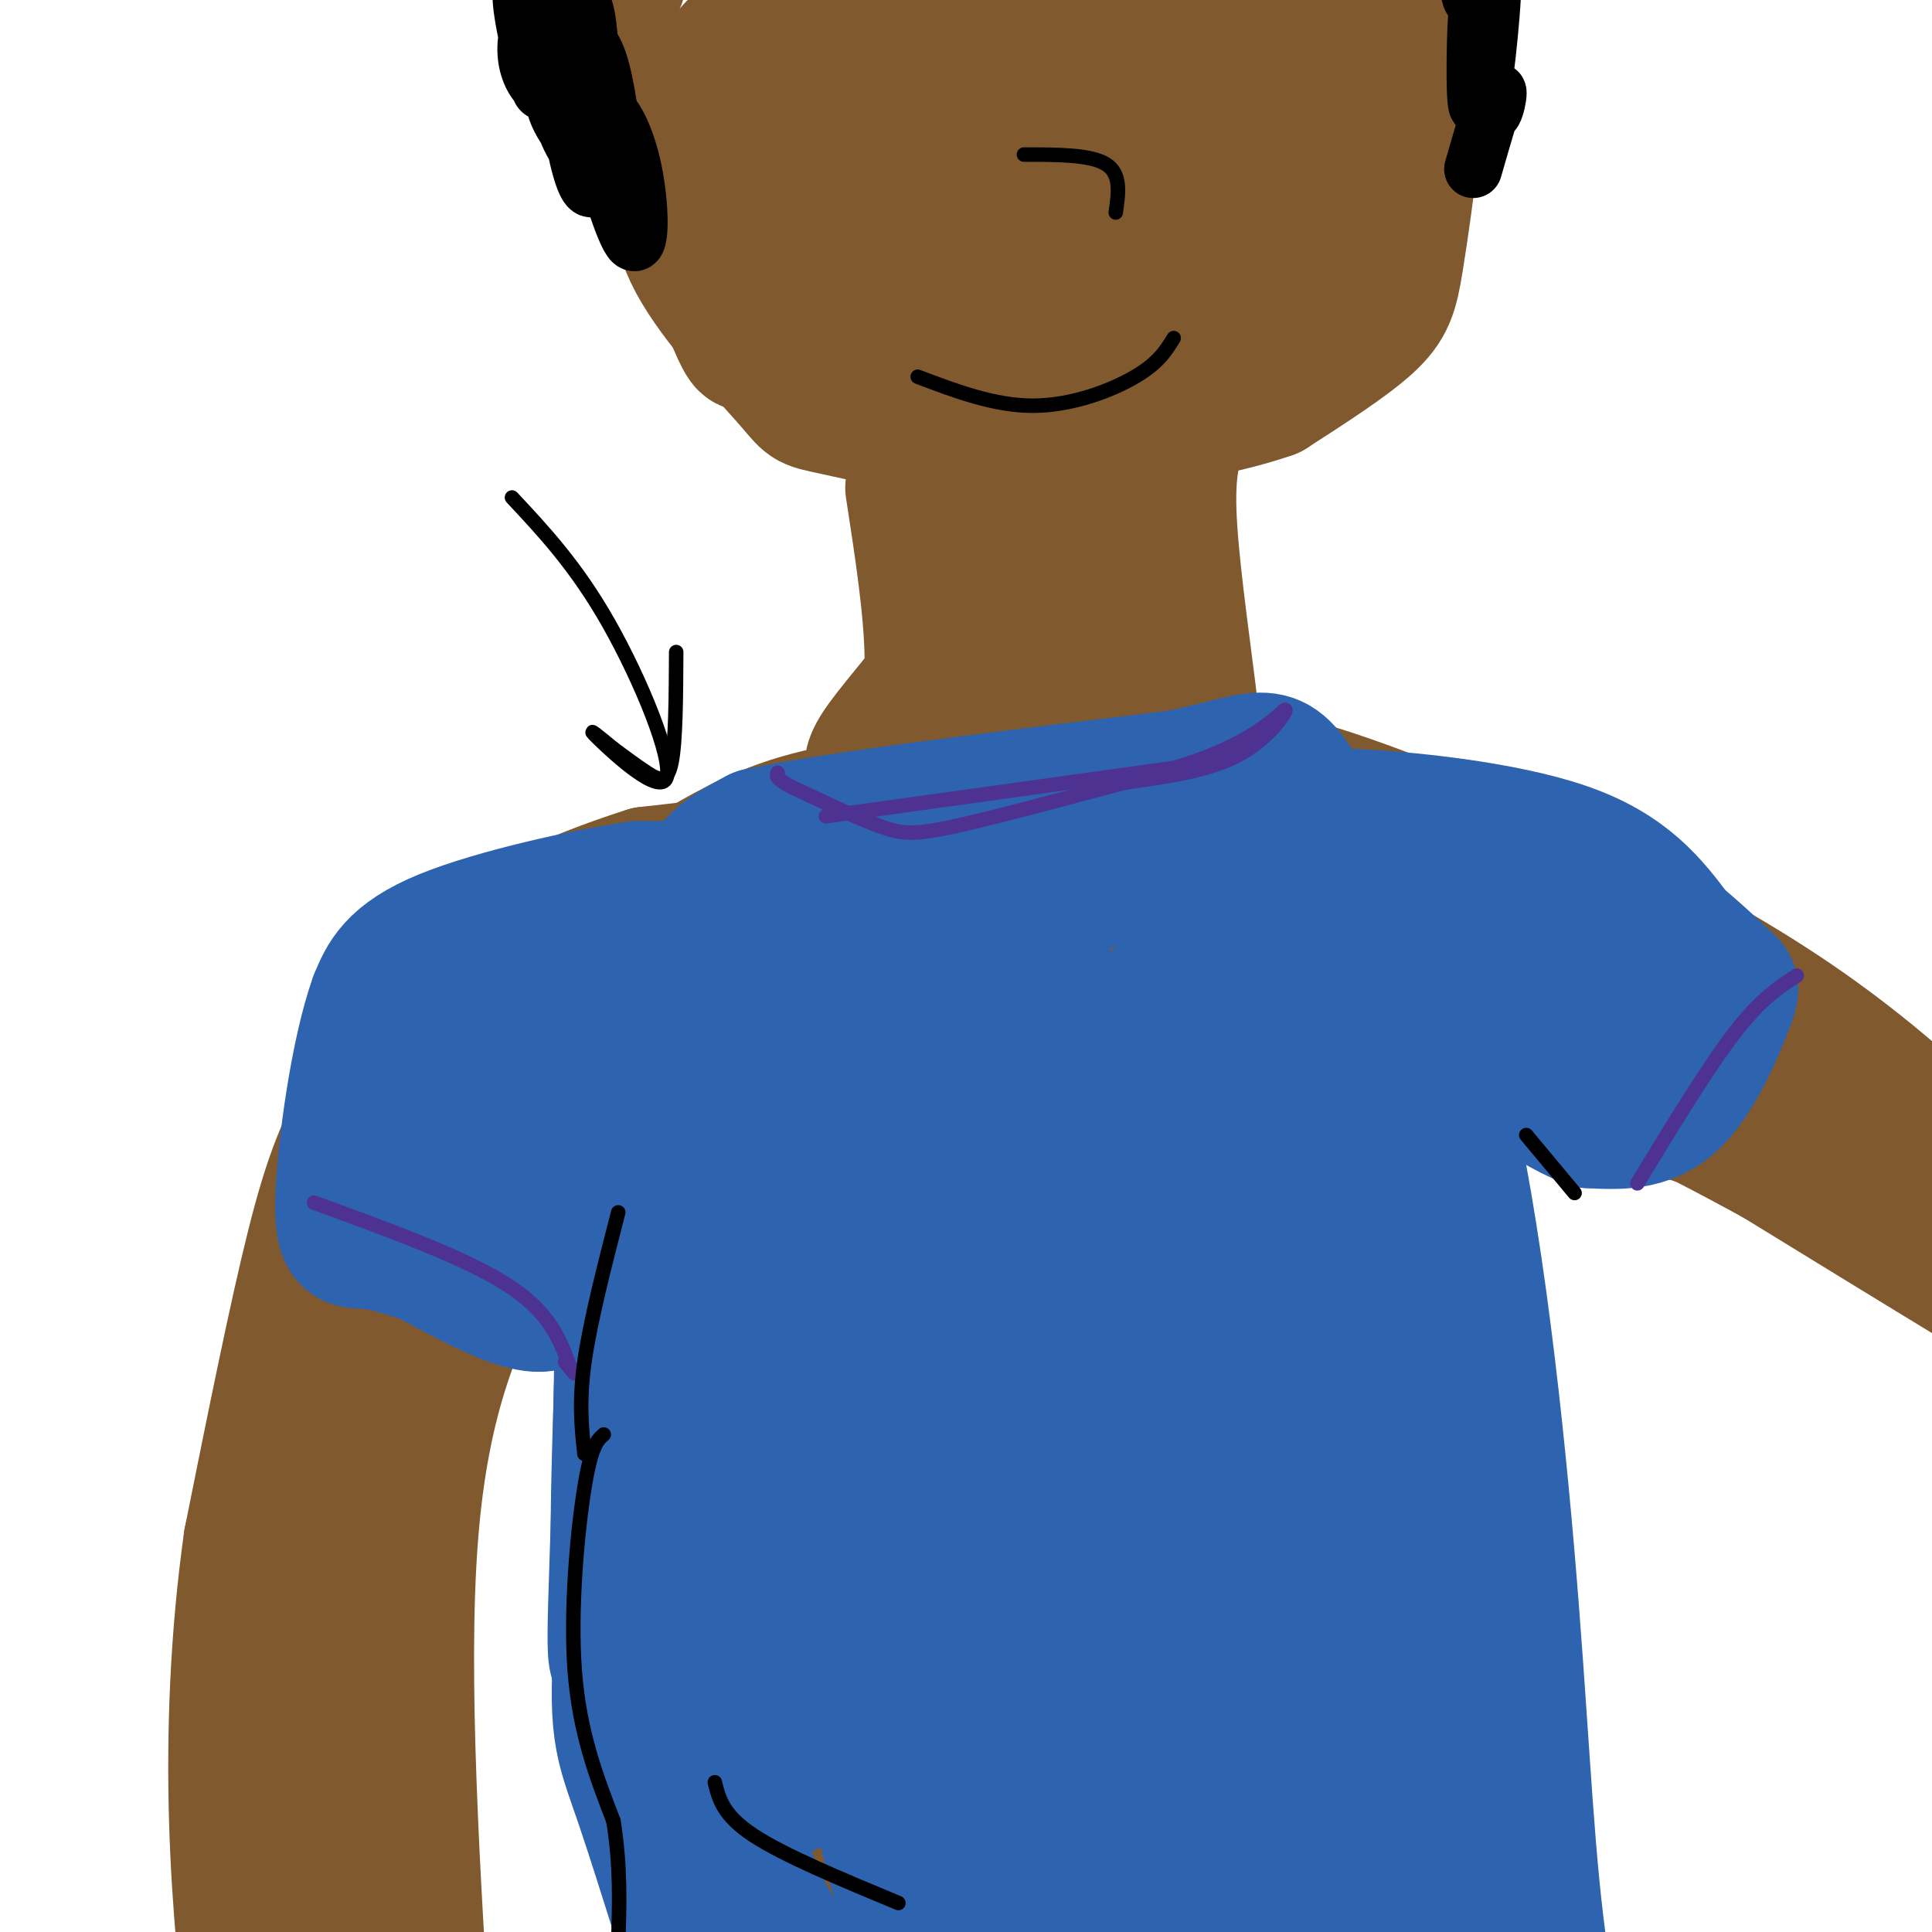 <svg viewBox='0 0 400 400' version='1.1' xmlns='http://www.w3.org/2000/svg' xmlns:xlink='http://www.w3.org/1999/xlink'><g fill='none' stroke='rgb(129,89,47)' stroke-width='28' stroke-linecap='round' stroke-linejoin='round'><path d='M189,101c1.934,12.540 3.869,25.079 4,35c0.131,9.921 -1.541,17.222 -3,21c-1.459,3.778 -2.706,4.032 -5,4c-2.294,-0.032 -5.636,-0.349 -4,-4c1.636,-3.651 8.248,-10.637 12,-16c3.752,-5.363 4.643,-9.104 5,-15c0.357,-5.896 0.178,-13.948 0,-22'/><path d='M198,104c-1.193,-7.738 -4.175,-16.085 -4,-18c0.175,-1.915 3.509,2.600 4,14c0.491,11.400 -1.860,29.686 -2,35c-0.140,5.314 1.930,-2.343 4,-10'/><path d='M194,89c-9.365,-2.024 -18.731,-4.048 -23,-5c-4.269,-0.952 -3.443,-0.833 -8,-6c-4.557,-5.167 -14.498,-15.619 -19,-24c-4.502,-8.381 -3.565,-14.690 -2,-21c1.565,-6.310 3.760,-12.619 6,-17c2.240,-4.381 4.526,-6.833 9,-10c4.474,-3.167 11.135,-7.048 20,-10c8.865,-2.952 19.932,-4.976 31,-7'/><path d='M208,-11c9.294,-1.907 17.029,-3.173 24,-3c6.971,0.173 13.179,1.786 20,4c6.821,2.214 14.255,5.029 21,11c6.745,5.971 12.802,15.097 16,20c3.198,4.903 3.538,5.582 3,11c-0.538,5.418 -1.952,15.574 -3,22c-1.048,6.426 -1.728,9.122 -6,13c-4.272,3.878 -12.136,8.939 -20,14'/><path d='M263,81c-10.977,3.866 -28.418,6.530 -44,8c-15.582,1.470 -29.305,1.745 -40,-4c-10.695,-5.745 -18.362,-17.509 -22,-25c-3.638,-7.491 -3.249,-10.709 -4,-15c-0.751,-4.291 -2.643,-9.655 -1,-15c1.643,-5.345 6.822,-10.673 12,-16'/><path d='M198,77c-6.869,-0.054 -13.738,-0.107 -20,-1c-6.262,-0.893 -11.917,-2.625 -21,-15c-9.083,-12.375 -21.595,-35.393 -27,-48c-5.405,-12.607 -3.702,-14.804 -2,-17'/><path d='M167,60c-0.694,2.964 -1.389,5.928 -6,2c-4.611,-3.928 -13.139,-14.747 -21,-27c-7.861,-12.253 -15.055,-25.939 -19,-37c-3.945,-11.061 -4.640,-19.497 -3,-15c1.640,4.497 5.615,21.927 12,36c6.385,14.073 15.181,24.789 20,34c4.819,9.211 5.663,16.917 5,18c-0.663,1.083 -2.831,-4.459 -5,-10'/><path d='M150,61c-5.860,-11.629 -18.011,-35.701 -18,-36c0.011,-0.299 12.185,23.174 19,34c6.815,10.826 8.271,9.006 17,11c8.729,1.994 24.731,7.802 34,10c9.269,2.198 11.804,0.785 23,-5c11.196,-5.785 31.053,-15.942 41,-21c9.947,-5.058 9.985,-5.017 13,-12c3.015,-6.983 9.008,-20.992 15,-35'/><path d='M294,7c2.343,-12.406 0.701,-25.920 0,-29c-0.701,-3.080 -0.462,4.275 -7,14c-6.538,9.725 -19.855,21.822 -29,29c-9.145,7.178 -14.118,9.438 -20,10c-5.882,0.562 -12.673,-0.574 -16,-2c-3.327,-1.426 -3.189,-3.143 -4,-5c-0.811,-1.857 -2.572,-3.855 1,-9c3.572,-5.145 12.478,-13.437 17,-17c4.522,-3.563 4.659,-2.396 6,-2c1.341,0.396 3.884,0.021 3,4c-0.884,3.979 -5.196,12.312 -13,21c-7.804,8.688 -19.099,17.731 -28,23c-8.901,5.269 -15.406,6.763 -19,7c-3.594,0.237 -4.275,-0.782 -4,-3c0.275,-2.218 1.507,-5.634 4,-9c2.493,-3.366 6.246,-6.683 10,-10'/><path d='M195,29c8.693,-4.521 25.427,-10.823 34,-13c8.573,-2.177 8.986,-0.228 11,0c2.014,0.228 5.629,-1.266 1,4c-4.629,5.266 -17.502,17.292 -29,25c-11.498,7.708 -21.621,11.098 -27,13c-5.379,1.902 -6.013,2.318 -2,-3c4.013,-5.318 12.672,-16.368 21,-24c8.328,-7.632 16.324,-11.846 23,-15c6.676,-3.154 12.030,-5.247 16,-6c3.970,-0.753 6.554,-0.164 8,1c1.446,1.164 1.752,2.903 1,5c-0.752,2.097 -2.563,4.551 -8,11c-5.437,6.449 -14.502,16.892 -24,23c-9.498,6.108 -19.430,7.881 -24,9c-4.570,1.119 -3.776,1.585 -2,-4c1.776,-5.585 4.536,-17.220 7,-24c2.464,-6.780 4.633,-8.703 9,-12c4.367,-3.297 10.933,-7.966 15,-10c4.067,-2.034 5.637,-1.432 7,0c1.363,1.432 2.521,3.693 3,6c0.479,2.307 0.280,4.659 -4,9c-4.280,4.341 -12.640,10.670 -21,17'/><path d='M210,41c-8.280,3.922 -18.480,5.228 -24,5c-5.520,-0.228 -6.361,-1.991 -7,-5c-0.639,-3.009 -1.075,-7.263 1,-13c2.075,-5.737 6.662,-12.957 16,-17c9.338,-4.043 23.426,-4.908 33,-5c9.574,-0.092 14.634,0.590 21,3c6.366,2.410 14.037,6.550 17,10c2.963,3.450 1.219,6.212 -3,10c-4.219,3.788 -10.914,8.602 -20,12c-9.086,3.398 -20.564,5.381 -26,6c-5.436,0.619 -4.829,-0.124 -5,-1c-0.171,-0.876 -1.120,-1.883 0,-4c1.120,-2.117 4.310,-5.342 7,-8c2.690,-2.658 4.881,-4.749 13,-6c8.119,-1.251 22.166,-1.660 29,-1c6.834,0.660 6.457,2.391 7,4c0.543,1.609 2.007,3.097 -1,8c-3.007,4.903 -10.487,13.221 -18,18c-7.513,4.779 -15.061,6.017 -21,5c-5.939,-1.017 -10.268,-4.291 -12,-7c-1.732,-2.709 -0.866,-4.855 0,-7'/><path d='M217,48c0.000,-1.167 0.000,-0.583 0,0'/><path d='M245,87c-1.673,4.351 -3.347,8.703 -3,19c0.347,10.297 2.714,26.540 4,37c1.286,10.460 1.491,15.136 6,18c4.509,2.864 13.321,3.917 17,5c3.679,1.083 2.226,2.196 -2,3c-4.226,0.804 -11.226,1.298 -17,-1c-5.774,-2.298 -10.324,-7.388 -15,-12c-4.676,-4.612 -9.479,-8.746 -13,-14c-3.521,-5.254 -5.761,-11.627 -8,-18'/><path d='M214,124c-1.169,-5.957 -0.092,-11.851 1,-15c1.092,-3.149 2.197,-3.555 4,-2c1.803,1.555 4.302,5.070 6,9c1.698,3.930 2.593,8.273 2,17c-0.593,8.727 -2.674,21.836 -4,27c-1.326,5.164 -1.899,2.381 -3,-1c-1.101,-3.381 -2.732,-7.362 -1,-18c1.732,-10.638 6.825,-27.934 9,-29c2.175,-1.066 1.432,14.098 -2,29c-3.432,14.902 -9.552,29.544 -11,29c-1.448,-0.544 1.776,-16.272 5,-32'/><path d='M220,138c-1.714,-0.250 -8.500,15.125 -12,22c-3.500,6.875 -3.714,5.250 -4,4c-0.286,-1.250 -0.643,-2.125 -1,-3'/><path d='M191,166c-10.333,1.000 -20.667,2.000 -31,6c-10.333,4.000 -20.667,11.000 -31,18'/><path d='M129,190c-5.333,3.000 -3.167,1.500 -1,0'/><path d='M130,197c-0.101,24.952 -0.202,49.905 0,65c0.202,15.095 0.708,20.333 6,42c5.292,21.667 15.369,59.762 21,78c5.631,18.238 6.815,16.619 8,15'/><path d='M281,183c2.356,11.082 4.711,22.165 6,30c1.289,7.835 1.511,12.423 -3,35c-4.511,22.577 -13.756,63.144 -22,91c-8.244,27.856 -15.489,43.000 -19,60c-3.511,17.000 -3.289,35.857 -6,40c-2.711,4.143 -8.356,-6.429 -14,-17'/><path d='M223,422c-4.735,-8.536 -9.574,-21.376 -14,-39c-4.426,-17.624 -8.440,-40.031 -10,-57c-1.560,-16.969 -0.667,-28.499 -3,-44c-2.333,-15.501 -7.893,-34.972 -11,-45c-3.107,-10.028 -3.761,-10.612 -6,-10c-2.239,0.612 -6.064,2.421 -8,21c-1.936,18.579 -1.983,53.928 -6,47c-4.017,-6.928 -12.005,-56.135 -14,-81c-1.995,-24.865 2.001,-25.390 5,-23c2.999,2.390 4.999,7.695 7,13'/><path d='M163,204c4.117,24.411 10.910,78.939 16,83c5.090,4.061 8.478,-42.344 11,-63c2.522,-20.656 4.179,-15.561 8,-18c3.821,-2.439 9.806,-12.411 17,-13c7.194,-0.589 15.597,8.206 24,17'/><path d='M253,181c1.036,-1.024 2.072,-2.048 3,0c0.928,2.048 1.746,7.168 3,13c1.254,5.832 2.942,12.377 -1,43c-3.942,30.623 -13.516,85.325 -20,92c-6.484,6.675 -9.878,-34.678 -13,-66c-3.122,-31.322 -5.971,-52.612 -6,-69c-0.029,-16.388 2.761,-27.874 -4,3c-6.761,30.874 -23.075,104.107 -29,113c-5.925,8.893 -1.463,-46.553 3,-102'/><path d='M189,208c2.689,16.044 7.911,107.156 10,142c2.089,34.844 1.044,13.422 0,-8'/><path d='M193,184c5.450,-5.264 10.901,-10.528 5,-7c-5.901,3.528 -23.153,15.849 -13,15c10.153,-0.849 47.711,-14.868 49,-7c1.289,7.868 -33.690,37.622 -42,44c-8.310,6.378 10.051,-10.620 25,-22c14.949,-11.380 26.486,-17.141 31,-18c4.514,-0.859 2.004,3.183 -6,10c-8.004,6.817 -21.502,16.408 -35,26'/><path d='M207,225c-9.343,6.301 -15.202,9.053 -13,3c2.202,-6.053 12.465,-20.909 20,-30c7.535,-9.091 12.341,-12.415 13,-11c0.659,1.415 -2.831,7.570 -12,14c-9.169,6.430 -24.019,13.137 -30,15c-5.981,1.863 -3.093,-1.117 1,-4c4.093,-2.883 9.392,-5.670 19,-9c9.608,-3.330 23.524,-7.202 36,-2c12.476,5.202 23.513,19.477 27,27c3.487,7.523 -0.575,8.292 -4,8c-3.425,-0.292 -6.212,-1.646 -9,-3'/><path d='M212,141c-11.000,11.667 -22.000,23.333 -35,30c-13.000,6.667 -28.000,8.333 -43,10'/><path d='M134,181c-13.153,4.142 -24.535,9.497 -31,13c-6.465,3.503 -8.011,5.156 -12,11c-3.989,5.844 -10.420,15.881 -15,24c-4.580,8.119 -7.309,14.320 -11,29c-3.691,14.680 -8.346,37.840 -13,61'/><path d='M52,319c-2.867,20.200 -3.533,40.200 -3,58c0.533,17.800 2.267,33.400 4,49'/><path d='M132,212c-10.178,14.711 -20.356,29.422 -29,45c-8.644,15.578 -15.756,32.022 -18,61c-2.244,28.978 0.378,70.489 3,112'/><path d='M88,430c-1.248,13.658 -5.866,-8.197 -9,-21c-3.134,-12.803 -4.782,-16.555 -5,-30c-0.218,-13.445 0.994,-36.583 3,-55c2.006,-18.417 4.805,-32.112 12,-53c7.195,-20.888 18.784,-48.970 24,-61c5.216,-12.030 4.058,-8.008 6,-8c1.942,0.008 6.983,-3.998 9,-5c2.017,-1.002 1.008,0.999 0,3'/><path d='M128,200c-8.667,10.000 -30.333,33.500 -52,57'/><path d='M256,160c7.810,1.493 15.620,2.986 36,11c20.380,8.014 53.329,22.550 79,40c25.671,17.450 44.065,37.813 57,54c12.935,16.187 20.410,28.196 24,35c3.590,6.804 3.295,8.402 3,10'/><path d='M254,205c12.756,1.788 25.512,3.576 41,8c15.488,4.424 33.708,11.485 45,15c11.292,3.515 15.656,3.485 34,14c18.344,10.515 50.670,31.576 52,33c1.330,1.424 -28.335,-16.788 -58,-35'/><path d='M368,240c-20.203,-11.134 -41.712,-21.467 -58,-27c-16.288,-5.533 -27.356,-6.264 -32,-8c-4.644,-1.736 -2.863,-4.476 -2,-7c0.863,-2.524 0.809,-4.834 20,4c19.191,8.834 57.626,28.810 70,35c12.374,6.190 -1.313,-1.405 -15,-9'/><path d='M351,228c-9.578,-6.778 -26.022,-19.222 -32,-24c-5.978,-4.778 -1.489,-1.889 3,1'/></g>
<g fill='none' stroke='rgb(45,99,175)' stroke-width='28' stroke-linecap='round' stroke-linejoin='round'><path d='M157,195c0.000,0.000 -26.000,138.000 -26,138'/><path d='M131,333c-4.778,21.818 -3.724,7.364 -3,-17c0.724,-24.364 1.118,-58.636 1,-65c-0.118,-6.364 -0.748,15.182 1,33c1.748,17.818 5.874,31.909 10,46'/><path d='M140,330c6.172,27.962 16.603,74.866 19,90c2.397,15.134 -3.239,-1.502 -7,-10c-3.761,-8.498 -5.646,-8.856 -9,-29c-3.354,-20.144 -8.177,-60.072 -13,-100'/><path d='M130,281c-2.155,-19.767 -1.041,-19.185 -1,-9c0.041,10.185 -0.989,29.973 -1,46c-0.011,16.027 0.997,28.293 4,43c3.003,14.707 8.002,31.853 13,49'/><path d='M145,410c-0.321,0.095 -7.625,-24.167 -12,-37c-4.375,-12.833 -5.821,-14.238 -4,-38c1.821,-23.762 6.911,-69.881 12,-116'/><path d='M141,219c2.489,-25.867 2.711,-32.533 5,-37c2.289,-4.467 6.644,-6.733 11,-9'/><path d='M157,173c16.333,-3.500 51.667,-7.750 87,-12'/><path d='M244,161c17.844,-3.689 18.956,-6.911 25,3c6.044,9.911 17.022,32.956 28,56'/><path d='M297,220c7.488,27.821 12.208,69.375 15,102c2.792,32.625 3.655,56.321 6,76c2.345,19.679 6.173,35.339 10,51'/><path d='M328,449c1.667,10.167 0.833,10.083 0,10'/><path d='M270,293c7.139,37.997 14.279,75.994 17,71c2.721,-4.994 1.024,-52.980 2,-67c0.976,-14.020 4.623,5.924 8,18c3.377,12.076 6.482,16.283 9,30c2.518,13.717 4.448,36.945 2,36c-2.448,-0.945 -9.274,-26.062 -13,-46c-3.726,-19.938 -4.350,-34.697 -4,-39c0.350,-4.303 1.675,1.848 3,8'/><path d='M294,304c2.691,13.914 7.917,44.700 8,62c0.083,17.300 -4.979,21.115 -5,26c-0.021,4.885 4.997,10.839 -4,3c-8.997,-7.839 -32.008,-29.472 -41,-40c-8.992,-10.528 -3.963,-9.951 -11,2c-7.037,11.951 -26.138,35.274 -36,46c-9.862,10.726 -10.483,8.853 -13,9c-2.517,0.147 -6.930,2.315 -11,2c-4.070,-0.315 -7.797,-3.113 -11,-5c-3.203,-1.887 -5.884,-2.864 -10,-10c-4.116,-7.136 -9.669,-20.431 -12,-41c-2.331,-20.569 -1.439,-48.410 2,-51c3.439,-2.590 9.426,20.072 12,36c2.574,15.928 1.735,25.122 1,27c-0.735,1.878 -1.368,-3.561 -2,-9'/><path d='M161,361c-2.491,-18.309 -7.719,-59.582 -4,-64c3.719,-4.418 16.383,28.018 24,57c7.617,28.982 10.186,54.511 4,31c-6.186,-23.511 -21.127,-96.061 -27,-117c-5.873,-20.939 -2.678,9.732 -2,22c0.678,12.268 -1.161,6.134 -3,0'/><path d='M153,290c-1.214,1.250 -2.750,4.375 -5,3c-2.250,-1.375 -5.214,-7.250 -7,-16c-1.786,-8.750 -2.393,-20.375 -3,-32'/><path d='M138,245c2.778,-16.400 11.222,-41.400 14,-52c2.778,-10.600 -0.111,-6.800 -3,-3'/><path d='M149,190c-0.511,-1.533 -0.289,-3.867 -3,-5c-2.711,-1.133 -8.356,-1.067 -14,-1'/><path d='M132,184c-10.444,1.489 -29.556,5.711 -40,10c-10.444,4.289 -12.222,8.644 -14,13'/><path d='M78,207c-3.905,10.786 -6.667,31.250 -7,41c-0.333,9.750 1.762,8.786 5,9c3.238,0.214 7.619,1.607 12,3'/><path d='M88,260c8.821,4.500 24.875,14.250 27,8c2.125,-6.250 -9.679,-28.500 -14,-40c-4.321,-11.500 -1.161,-12.250 2,-13'/><path d='M103,215c-3.006,3.797 -11.521,19.791 -15,25c-3.479,5.209 -1.922,-0.367 2,-6c3.922,-5.633 10.210,-11.324 21,-17c10.790,-5.676 26.083,-11.336 30,-10c3.917,1.336 -3.541,9.668 -11,18'/><path d='M130,225c-8.905,10.190 -25.667,26.667 -22,24c3.667,-2.667 27.762,-24.476 49,-38c21.238,-13.524 39.619,-18.762 58,-24'/><path d='M215,187c18.711,-7.200 36.489,-13.200 47,-16c10.511,-2.800 13.756,-2.400 17,-2'/><path d='M279,169c11.622,0.444 32.178,2.556 45,7c12.822,4.444 17.911,11.222 23,18'/><path d='M347,194c5.702,4.750 8.456,7.624 10,9c1.544,1.376 1.877,1.255 0,6c-1.877,4.745 -5.965,14.356 -11,19c-5.035,4.644 -11.018,4.322 -17,4'/><path d='M329,232c-9.343,-3.685 -24.200,-14.899 -30,-21c-5.800,-6.101 -2.544,-7.089 1,-10c3.544,-2.911 7.377,-7.745 14,-6c6.623,1.745 16.035,10.070 18,12c1.965,1.930 -3.518,-2.535 -9,-7'/><path d='M323,200c-4.110,-2.553 -9.884,-5.434 -15,-10c-5.116,-4.566 -9.575,-10.815 -5,-9c4.575,1.815 18.184,11.695 25,18c6.816,6.305 6.838,9.037 7,11c0.162,1.963 0.463,3.159 -7,1c-7.463,-2.159 -22.690,-7.673 -28,-11c-5.310,-3.327 -0.701,-4.467 -11,3c-10.299,7.467 -35.504,23.541 -50,31c-14.496,7.459 -18.282,6.303 -18,2c0.282,-4.303 4.632,-11.751 8,-17c3.368,-5.249 5.753,-8.298 12,-13c6.247,-4.702 16.356,-11.058 19,-12c2.644,-0.942 -2.178,3.529 -7,8'/><path d='M253,202c-10.381,8.256 -32.833,24.896 -50,36c-17.167,11.104 -29.048,16.673 -34,18c-4.952,1.327 -2.974,-1.589 -4,-2c-1.026,-0.411 -5.057,1.682 8,-11c13.057,-12.682 43.203,-40.140 43,-44c-0.203,-3.860 -30.753,15.877 -46,26c-15.247,10.123 -15.190,10.631 -3,0c12.190,-10.631 36.513,-32.401 34,-33c-2.513,-0.599 -31.861,19.972 -42,27c-10.139,7.028 -1.070,0.514 8,-6'/><path d='M167,213c8.429,-6.595 25.500,-20.083 21,-17c-4.500,3.083 -30.571,22.738 -35,28c-4.429,5.262 12.786,-3.869 30,-13'/><path d='M244,203c-30.692,29.931 -61.384,59.861 -65,63c-3.616,3.139 19.845,-20.514 31,-31c11.155,-10.486 10.003,-7.804 20,-15c9.997,-7.196 31.142,-24.270 21,-9c-10.142,15.270 -51.571,62.885 -51,68c0.571,5.115 43.143,-32.268 62,-49c18.857,-16.732 14.000,-12.812 -1,7c-15.000,19.812 -40.143,55.518 -47,66c-6.857,10.482 4.571,-4.259 16,-19'/><path d='M230,284c8.933,-11.190 23.267,-29.664 20,-26c-3.267,3.664 -24.135,29.468 -34,40c-9.865,10.532 -8.727,5.793 -10,10c-1.273,4.207 -4.955,17.359 -3,-2c1.955,-19.359 9.549,-71.231 10,-91c0.451,-19.769 -6.241,-7.435 -8,-4c-1.759,3.435 1.414,-2.029 -9,2c-10.414,4.029 -34.415,17.552 -37,15c-2.585,-2.552 16.245,-21.179 26,-32c9.755,-10.821 10.434,-13.836 1,-8c-9.434,5.836 -28.981,20.525 -33,24c-4.019,3.475 7.491,-4.262 19,-12'/><path d='M172,200c10.221,-6.196 26.272,-15.685 16,-3c-10.272,12.685 -46.868,47.544 -45,50c1.868,2.456 42.201,-27.492 59,-39c16.799,-11.508 10.063,-4.577 9,0c-1.063,4.577 3.546,6.799 -1,23c-4.546,16.201 -18.247,46.380 -25,60c-6.753,13.620 -6.558,10.680 5,0c11.558,-10.680 34.480,-29.100 43,-34c8.520,-4.900 2.640,3.719 -10,20c-12.640,16.281 -32.040,40.223 -35,44c-2.960,3.777 10.520,-12.612 24,-29'/><path d='M212,292c10.568,-9.061 24.989,-17.214 35,-25c10.011,-7.786 15.613,-15.205 5,2c-10.613,17.205 -37.440,59.034 -38,65c-0.560,5.966 25.146,-23.932 42,-45c16.854,-21.068 24.856,-33.308 15,-11c-9.856,22.308 -37.571,79.163 -39,78c-1.429,-1.163 23.429,-60.345 39,-96c15.571,-35.655 21.854,-47.784 12,-21c-9.854,26.784 -35.845,92.480 -46,120c-10.155,27.520 -4.473,16.863 0,8c4.473,-8.863 7.736,-15.931 11,-23'/><path d='M248,344c7.794,-18.024 21.780,-51.583 28,-67c6.220,-15.417 4.676,-12.691 5,-2c0.324,10.691 2.517,29.347 4,40c1.483,10.653 2.255,13.302 -2,29c-4.255,15.698 -13.538,44.445 -18,57c-4.462,12.555 -4.104,8.919 -5,7c-0.896,-1.919 -3.047,-2.122 -4,-6c-0.953,-3.878 -0.707,-11.431 -1,-17c-0.293,-5.569 -1.124,-9.153 3,-21c4.124,-11.847 13.205,-31.956 15,-33c1.795,-1.044 -3.694,16.978 -12,41c-8.306,24.022 -19.429,54.044 -24,47c-4.571,-7.044 -2.592,-51.156 -4,-63c-1.408,-11.844 -6.204,8.578 -11,29'/><path d='M222,385c-5.824,13.868 -14.884,34.038 -13,25c1.884,-9.038 14.714,-47.283 18,-62c3.286,-14.717 -2.970,-5.905 -10,12c-7.030,17.905 -14.834,44.901 -17,46c-2.166,1.099 1.306,-23.701 6,-40c4.694,-16.299 10.612,-24.098 8,-23c-2.612,1.098 -13.752,11.093 -20,15c-6.248,3.907 -7.602,1.728 -9,1c-1.398,-0.728 -2.838,-0.004 -1,-6c1.838,-5.996 6.954,-18.713 10,-22c3.046,-3.287 4.023,2.857 5,9'/><path d='M199,340c0.016,11.366 -2.443,35.280 -3,39c-0.557,3.720 0.789,-12.756 4,-24c3.211,-11.244 8.288,-17.258 7,-15c-1.288,2.258 -8.939,12.788 -9,13c-0.061,0.212 7.470,-9.894 15,-20'/></g>
<g fill='none' stroke='rgb(0,0,0)' stroke-width='12' stroke-linecap='round' stroke-linejoin='round'><path d='M126,37c-4.931,-5.271 -9.863,-10.542 -11,-15c-1.137,-4.458 1.520,-8.102 3,-10c1.480,-1.898 1.784,-2.051 3,0c1.216,2.051 3.344,6.304 4,11c0.656,4.696 -0.160,9.835 -1,13c-0.840,3.165 -1.704,4.355 -3,1c-1.296,-3.355 -3.024,-11.255 -3,-20c0.024,-8.745 1.802,-18.333 3,-15c1.198,3.333 1.818,19.589 1,26c-0.818,6.411 -3.075,2.976 -5,-2c-1.925,-4.976 -3.518,-11.494 -4,-17c-0.482,-5.506 0.148,-10.002 1,-12c0.852,-1.998 1.926,-1.499 3,-1'/><path d='M117,-4c1.686,3.124 4.401,11.433 5,16c0.599,4.567 -0.916,5.391 -3,6c-2.084,0.609 -4.735,1.002 -6,1c-1.265,-0.002 -1.142,-0.401 -2,-4c-0.858,-3.599 -2.697,-10.399 -3,-15c-0.303,-4.601 0.929,-7.002 3,-6c2.071,1.002 4.980,5.406 6,10c1.020,4.594 0.152,9.379 -1,12c-1.152,2.621 -2.588,3.079 -4,2c-1.412,-1.079 -2.801,-3.695 -3,-7c-0.199,-3.305 0.792,-7.299 3,-8c2.208,-0.701 5.633,1.889 8,4c2.367,2.111 3.676,3.741 5,10c1.324,6.259 2.664,17.147 2,21c-0.664,3.853 -3.333,0.672 -4,-3c-0.667,-3.672 0.666,-7.836 2,-12'/><path d='M125,23c1.560,-0.345 4.458,4.792 6,12c1.542,7.208 1.726,16.488 0,15c-1.726,-1.488 -5.363,-13.744 -9,-26'/><path d='M305,35c2.287,-7.929 4.574,-15.857 5,-16c0.426,-0.143 -1.010,7.500 -2,3c-0.990,-4.500 -1.533,-21.144 -2,-20c-0.467,1.144 -0.856,20.077 0,20c0.856,-0.077 2.959,-19.165 3,-26c0.041,-6.835 -1.979,-1.418 -4,4'/><path d='M305,0c-0.833,-0.333 -0.917,-3.167 -1,-6'/></g>
<g fill='none' stroke='rgb(0,0,0)' stroke-width='3' stroke-linecap='round' stroke-linejoin='round'><path d='M190,78c7.978,3.022 15.956,6.044 24,6c8.044,-0.044 16.156,-3.156 21,-6c4.844,-2.844 6.422,-5.422 8,-8'/><path d='M212,32c6.917,0.000 13.833,0.000 17,2c3.167,2.000 2.583,6.000 2,10'/><path d='M106,103c6.661,7.119 13.321,14.238 20,26c6.679,11.762 13.375,28.167 12,32c-1.375,3.833 -10.821,-4.905 -14,-8c-3.179,-3.095 -0.089,-0.548 3,2'/><path d='M127,155c1.762,1.286 4.667,3.500 7,5c2.333,1.500 4.095,2.286 5,-2c0.905,-4.286 0.952,-13.643 1,-23'/></g>
<g fill='none' stroke='rgb(77,50,146)' stroke-width='3' stroke-linecap='round' stroke-linejoin='round'><path d='M171,169c0.000,0.000 72.000,-10.000 72,-10'/><path d='M243,159c16.595,-4.726 22.083,-11.542 23,-12c0.917,-0.458 -2.738,5.440 -9,9c-6.262,3.560 -15.131,4.780 -24,6'/><path d='M233,162c-10.893,2.869 -26.125,7.042 -35,9c-8.875,1.958 -11.393,1.702 -16,0c-4.607,-1.702 -11.304,-4.851 -18,-8'/><path d='M164,163c-3.500,-1.833 -3.250,-2.417 -3,-3'/><path d='M65,249c15.583,5.667 31.167,11.333 40,17c8.833,5.667 10.917,11.333 13,17'/><path d='M118,283c2.000,2.667 0.500,0.833 -1,-1'/><path d='M339,245c7.250,-11.917 14.500,-23.833 20,-31c5.500,-7.167 9.250,-9.583 13,-12'/></g>
<g fill='none' stroke='rgb(0,0,0)' stroke-width='3' stroke-linecap='round' stroke-linejoin='round'><path d='M128,251c-2.917,11.333 -5.833,22.667 -7,31c-1.167,8.333 -0.583,13.667 0,19'/><path d='M316,235c0.000,0.000 10.000,12.000 10,12'/><path d='M125,297c-1.289,1.111 -2.578,2.222 -4,11c-1.422,8.778 -2.978,25.222 -2,38c0.978,12.778 4.489,21.889 8,31'/><path d='M127,377c1.500,9.333 1.250,17.167 1,25'/><path d='M148,369c0.833,3.417 1.667,6.833 8,11c6.333,4.167 18.167,9.083 30,14'/></g>
</svg>